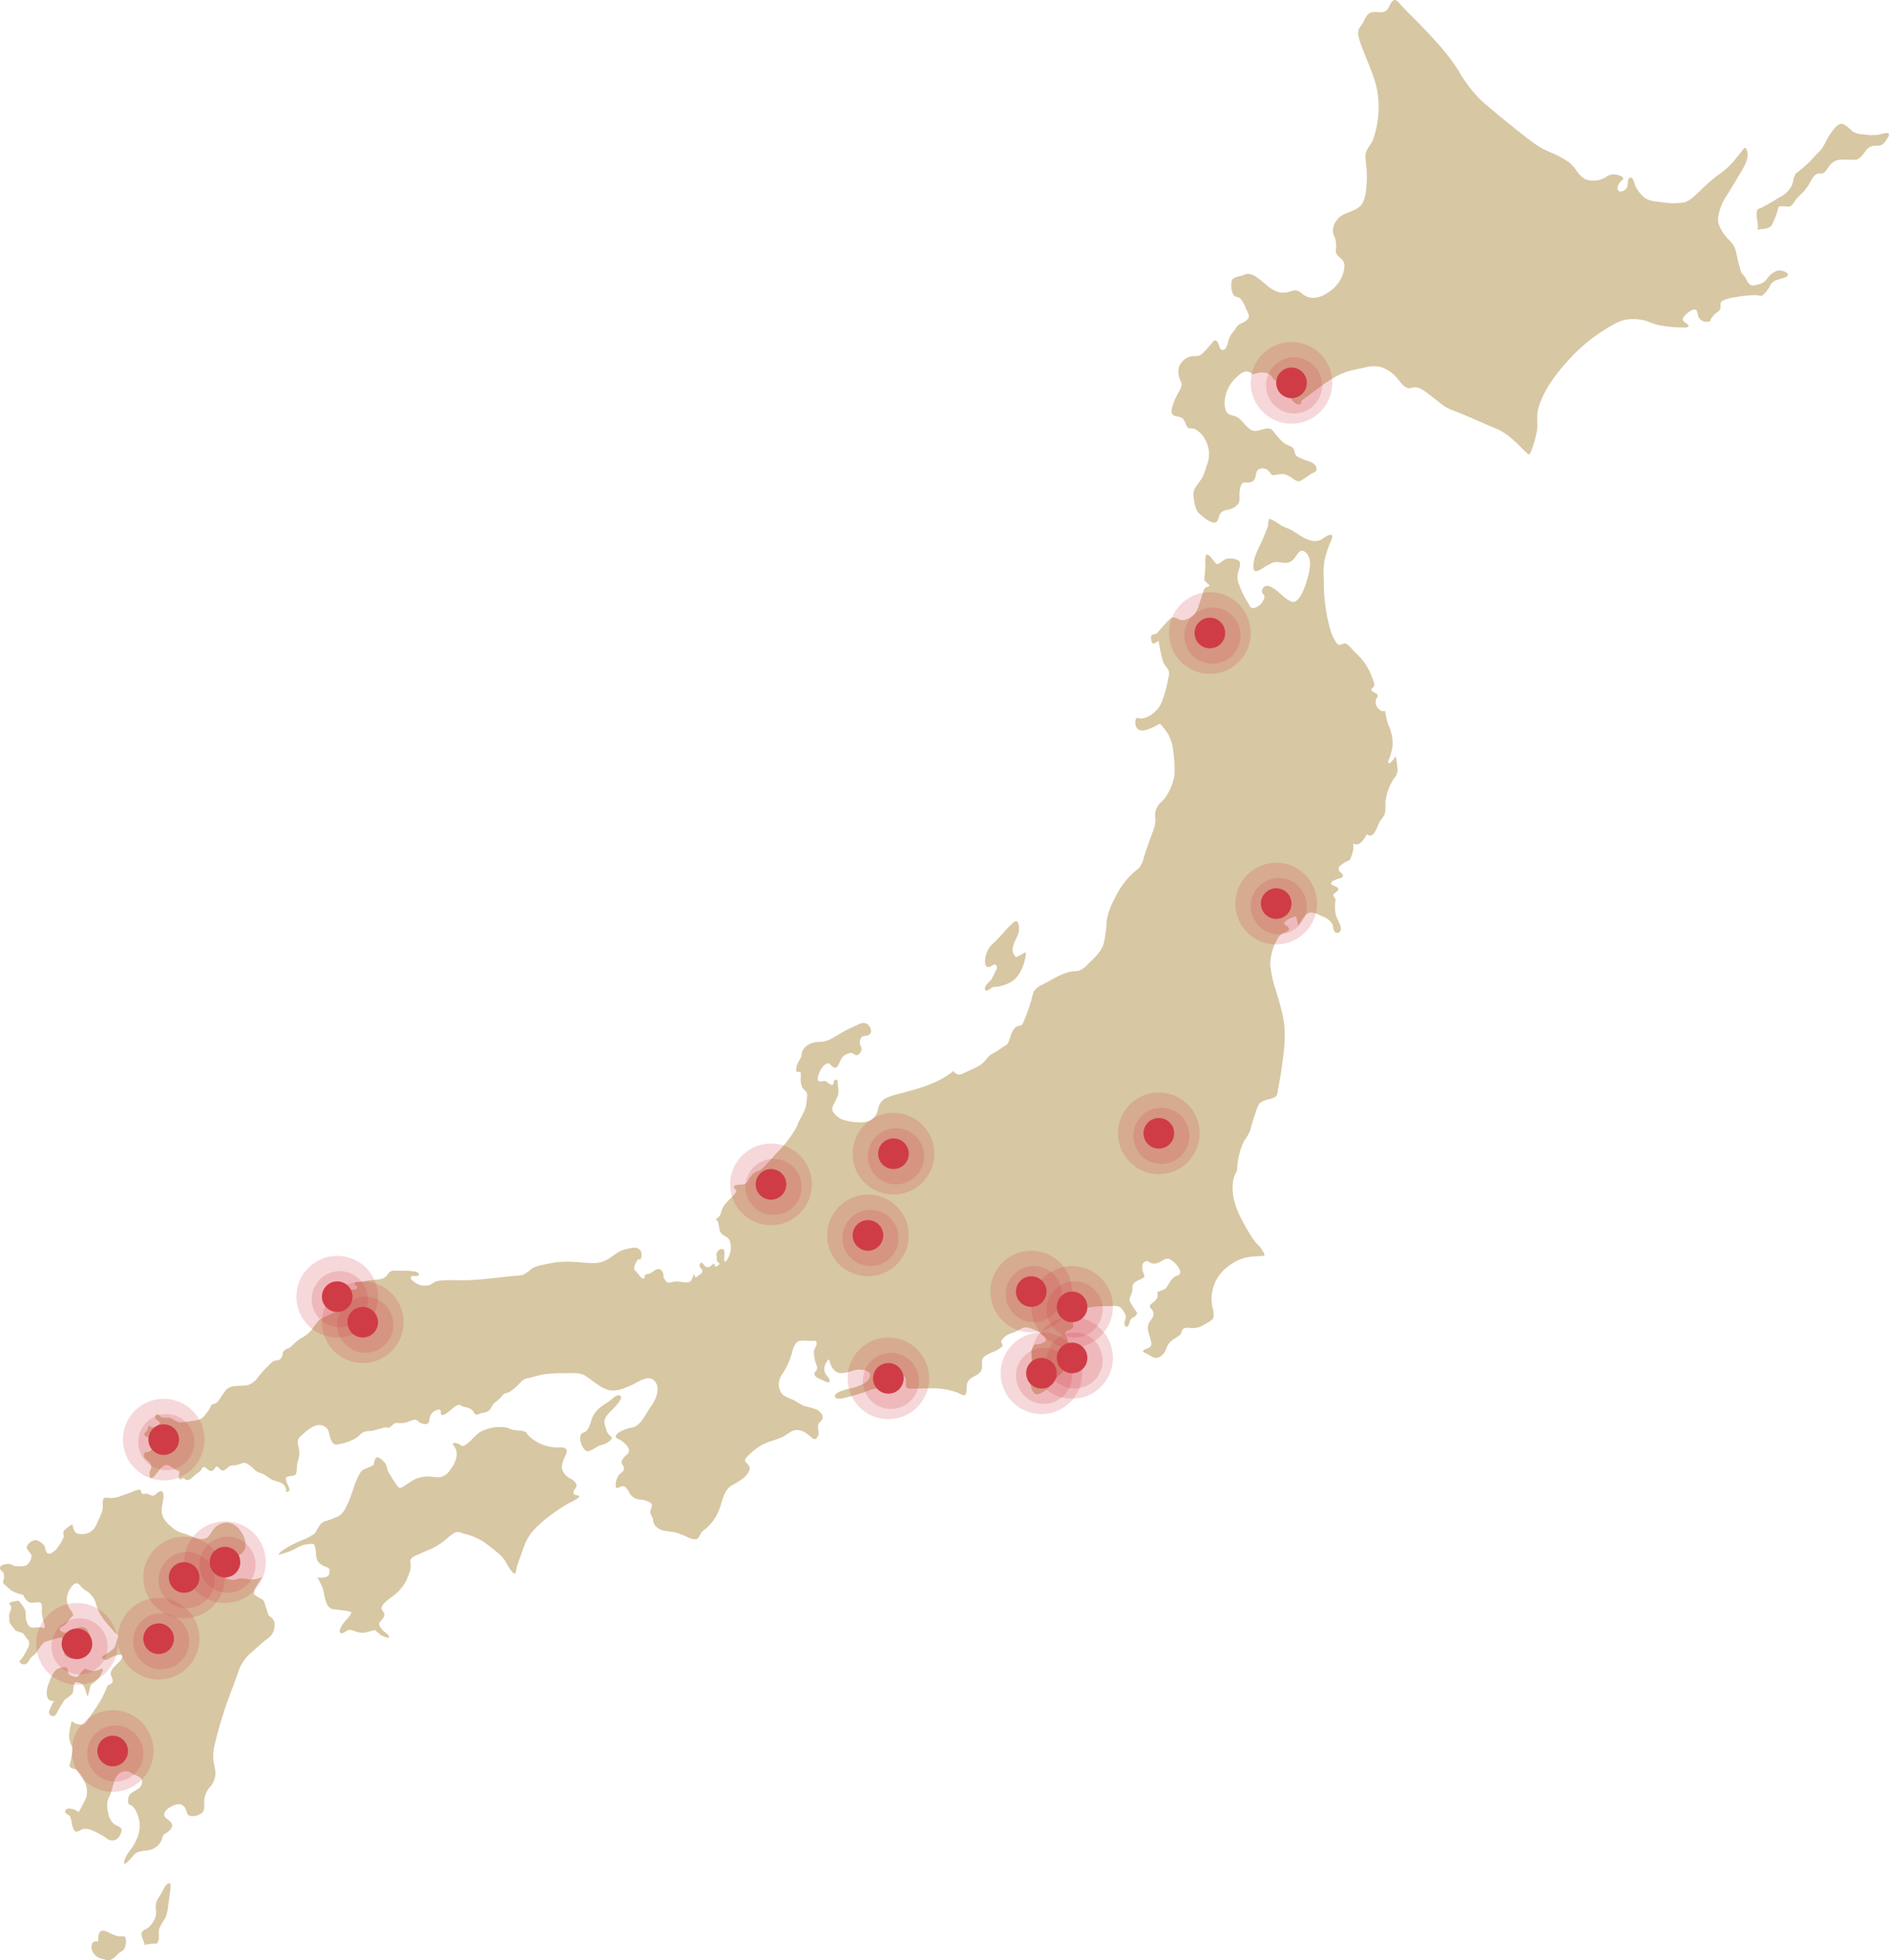 <svg xmlns="http://www.w3.org/2000/svg" width="370.166" height="384" viewBox="0 0 370.166 384">
  <g id="グループ_71906" data-name="グループ 71906" transform="translate(-21503.918 -63)">
    <g id="グループ_1057" data-name="グループ 1057" transform="translate(21503.918 63)" opacity="0.56" style="mix-blend-mode: multiply;isolation: isolate">
      <path id="パス_953" data-name="パス 953" d="M1719.177,64.936c-.1.2-1.3,1.915-1.456,1.292-.1-.363.276-.979.377-1.312a14.856,14.856,0,0,0,.452-2.007,8.411,8.411,0,0,0-.8-3.954,12.613,12.613,0,0,1-.655-2.84,1.174,1.174,0,0,1-1.237-.391,1.706,1.706,0,0,1-.369-2.227c.387-.711-.234-.809-.721-1.118-.787-.493-.192-.641.1-1.052.32-.459-.228-1.484-.4-1.929a11.946,11.946,0,0,0-1.412-2.736,21.529,21.529,0,0,0-2.263-2.451c-.362-.367-1.2-1.506-1.782-1.324s-.877.573-1.41-.056a4.29,4.29,0,0,1-.359-.525,9.338,9.338,0,0,1-.885-2.053,34.086,34.086,0,0,1-1.291-9.82,16.52,16.52,0,0,1,.118-3.727,23.507,23.507,0,0,1,1.069-3.429c.1-.26.731-1.414.352-1.626-.587-.328-1.772.849-2.367,1.029-1.919.581-3.581-.827-5.176-1.8-.749-.465-1.562-.691-2.337-1.1a11.858,11.858,0,0,0-2.177-1.282c-.468-.124-.318,1.18-.454,1.5-.27.657-.517,1.322-.781,1.977-.639,1.6-1.71,3.263-1.975,5-.052.373-.222,1.62.3,1.736s1.23-.441,1.654-.689a14.493,14.493,0,0,1,1.739-.951c.98-.379,2.039.216,3.05-.036.859-.212,1.338-.953,1.833-1.7.559-.849,1.232-.769,1.865,0,1.131,1.366.352,3.958-.107,5.484-.33,1.1-1.5,4.458-2.978,3.86-1.6-.653-2.652-2.421-4.294-2.986a1.016,1.016,0,0,0-1.418,1.114c.022.4.292.413.417.7a1.23,1.23,0,0,1-.177.905,2.821,2.821,0,0,1-1.753,1.52c-.8.188-.909-.415-1.275-1.033a17.558,17.558,0,0,1-1.845-3.864,3.506,3.506,0,0,1-.092-2.047c.168-.651.811-2.077-.018-2.417a3.438,3.438,0,0,0-2.248-.258c-.647.18-1.185.935-1.83,1.025-.441.066-1.837-2.846-2.26-1.516a6.627,6.627,0,0,0-.028,1.726c-.032.717-.1,1.44-.162,2.163-.03.3-.17.681.038.891.33.328.661.659.983.989-.4.2-1.022.306-1.176.8-.264.879-.547,1.748-.859,2.61a5.961,5.961,0,0,1-1.025,2.239c-.8.721-2.051,1.386-3.05.9-.479-.234-1.071-.537-1.556-.164a7.506,7.506,0,0,0-.9.889c-.595.631-1.164,1.286-1.73,1.953-.316.377-1.254.178-1.22.815a2.2,2.2,0,0,0,.256,1.172c.258.328.973-.276,1.206-.463a36.86,36.86,0,0,0,.857,3.992c.244.813.883,1.242,1.18,1.977a2.469,2.469,0,0,1-.094,1.248,26.018,26.018,0,0,1-1.2,4.524,5.554,5.554,0,0,1-3.329,3.347,2.311,2.311,0,0,1-.979.17c-.2-.016-.427-.2-.621-.138-.487.162-.395,1.146-.274,1.536.5,1.616,2.354.777,3.331.324a13.258,13.258,0,0,0,1.308-.681c.174-.1.539.469.655.6a7.6,7.6,0,0,1,1.987,4.284,25.1,25.1,0,0,1,.3,5.221,10.87,10.87,0,0,1-1.723,4.224c-.431.669-1.083,1.052-1.506,1.716a3.459,3.459,0,0,0-.543,2.381c.231,1.136-.458,2.584-.815,3.619-.464,1.36-.98,2.7-1.412,4.076a4.5,4.5,0,0,1-.975,2.125c-.417.348-.844.689-1.243,1.062a15.959,15.959,0,0,0-3.529,4.971,13.436,13.436,0,0,0-1.548,4.35,20.515,20.515,0,0,1-.6,4.482c-.526,1.658-1.954,2.894-3.114,4a4.657,4.657,0,0,1-1.6,1.2c-.523.158-1.111.108-1.648.214-1.981.367-3.792,1.624-5.6,2.55a3.691,3.691,0,0,0-1.662,1.268,9.4,9.4,0,0,0-.5,1.706,40.776,40.776,0,0,1-1.536,4.28c-.19.445-.314.761-.8.8-.95.074-1.323.937-1.7,1.817a8.812,8.812,0,0,1-.637,1.716,4.5,4.5,0,0,1-1.085.739,14.448,14.448,0,0,1-2.107,1.328,3.086,3.086,0,0,0-.853.831,9.451,9.451,0,0,1-1.278,1.268,26.871,26.871,0,0,1-3.239,1.544,1.509,1.509,0,0,1-1.232.28c-.156-.056-1-.431-.7-.761-3.285,2.716-7.282,3.627-11.166,4.673a10.014,10.014,0,0,0-2.493.915,3.073,3.073,0,0,0-1.242,2.007,3.336,3.336,0,0,1-1.372,2.135,4.713,4.713,0,0,1-2.369.421,10.4,10.4,0,0,1-3.292-.563,3.654,3.654,0,0,1-1.589-1.228c-.537-.687-.386-1.07-.031-1.8a12.672,12.672,0,0,0,.851-1.865,6.935,6.935,0,0,0-.11-2.071c-.008-.182.064-.563-.07-.7a.412.412,0,0,0-.663.15c-.082.264-.055.827-.427.757a3.058,3.058,0,0,1-1.033-.641c-.47-.334-1.055.148-1.532-.116-.577-.328.358-2.191.575-2.516.276-.411,1.214-1.372,1.674-.783.409.519,1.114,1.041,1.54.294.362-.635.559-1.518,1.157-1.945a2.8,2.8,0,0,1,1.318-.559c.465-.04.719.4,1.158.433.607.03,1.312-1.172.817-1.73a1.8,1.8,0,0,1,.116-1.742c.414-.513,1.289-.1,1.742-.713.473-.637-.142-1.658-.673-1.961-.773-.455-1.715.192-2.441.519a23.312,23.312,0,0,0-2.468,1.222c-1.37.811-2.764,1.841-4.365,1.809-1.338-.022-3.373.717-3.5,2.534-.049.665-.5,1.066-.746,1.646-.226.533-.669,2.025.265,1.69.487-.176.312.743.328,1.1a4.113,4.113,0,0,0,.339,2.035c.421.513,1.067.869.911,1.69-.142.739-.108,1.492-.32,2.217a14.007,14.007,0,0,1-1.2,2.451c-.243.493-.421,1.025-.663,1.526a22.264,22.264,0,0,1-3.76,4.819c-.675.777-1.364,1.556-2.071,2.3-.381.387-.867,1.031-1.384,1.188a3.085,3.085,0,0,0-1.86,1.462c-.413.659-.579,1.16-1.3,1.268-.4.06-1.388-.006-1.707.262-.252.21.12.7.289.787.306.172-.183.743-.289.871-.53.655-1.181,1.158-1.708,1.823a5.047,5.047,0,0,0-.729,1.174,6.521,6.521,0,0,1-.406,1.168,2.185,2.185,0,0,1-.715.675c-.194.108-.014.164.1.252.569.449.339,1.618.692,2.269.4.753,1.319.831,1.776,1.562a3.8,3.8,0,0,1,.162,2.54c-.074.35-.653,1.925-1.081,1.688-.178-.1,0-1.474-.015-1.781-.039-.875-.757-.753-1.253-.3a.966.966,0,0,0-.3.9c.081.371-.02.743.049,1.088.056.246.529.272.467.611-.036.2-.736.705-.834.374-.257-.853-.4-.246-.9.066-.758.479-1.05-.008-1.538-.589-.241-.282-.509,0-.571.31-.109.513.36.635.5,1.036.188.555-.533.865-.853,1.166-.6.541-.5.162-.8-.415-.15.437-.365,1.3-.763,1.514-.741.4-1.929-.126-2.736-.052-.467.04-.917.21-1.384.228s-.561-.3-.811-.651a.992.992,0,0,1-.254-.845c.038-.489-.467-1.184-.91-1.174-.655,0-1.363.787-2,.985-.2.064-.615-.036-.7.232-.067.194-.026.7-.325.655-.45-.07-.7-.531-.975-.887a9.939,9.939,0,0,1-.775-.853c-.256-.409.6-2.241.953-2.033.519.286.491-1.25.363-1.492-.519-.941-1.3-.841-2.1-.669a7.908,7.908,0,0,0-1.878.515c-1,.475-1.841,1.266-2.824,1.791-1.53.831-3.181.591-4.817.489a25.006,25.006,0,0,0-4.661-.084,26.924,26.924,0,0,0-2.794.5,6.94,6.94,0,0,0-2.329.769,7.777,7.777,0,0,1-1.727,1.224,6.993,6.993,0,0,1-1.546.192c-2.919.29-5.832.683-8.758.845-1.624.092-3.25-.03-4.868.026a7.683,7.683,0,0,0-1.875.242c-.471.146-.815.537-1.266.695a3.232,3.232,0,0,1-2.367-.206c-.237-.118-1.556-.855-1.306-1.35s1.22.056,1.528-.374c.251-.345-.342-.6-.529-.661a9.455,9.455,0,0,0-2.537-.188,18.093,18.093,0,0,0-2.005-.014,1.118,1.118,0,0,0-.837.507,2.374,2.374,0,0,1-1.534,1.13c-.972.154-1.943.164-2.923.379a7.314,7.314,0,0,1-1.13.2c-.282.022-.845-.132-1.035.208-.215.387.629.491.478.939-.22.657-1.892.194-2.352.2-.957.006-.082.851.227,1.164.574.559-.337,1.849-.691,2.263-.857,1-2.372,1.47-3.473,2.035a5.461,5.461,0,0,0-1.284.749,19.5,19.5,0,0,0-1.376,1.835,6.058,6.058,0,0,1-1.981,1.552,11.958,11.958,0,0,0-2,1.672c-.453.4-1.515.573-1.635,1.266-.172,1.031-.428,1.4-1.4,1.488-.637.062-1.077.7-1.556,1.15a18.406,18.406,0,0,0-1.856,2.049,4.156,4.156,0,0,1-1.949,1.584c-.833.22-1.771.1-2.628.232a2.687,2.687,0,0,0-1.688.675,23.276,23.276,0,0,0-1.34,1.921,3.118,3.118,0,0,1-.561.647c-.261.208-.625.19-.9.37s-.294.523-.452.8c-.255.421-.571.787-.859,1.182a2.642,2.642,0,0,1-1.943,1.136c-.913.12-1.845.268-2.766.361-.819.088-1.317-.537-2.067-.821-.609-.22-1.336.03-1.892-.22-.255-.116-.349-.463-.631-.519-.323-.072-.567.214-.523.575.07.683,1.576.9.586,1.488-.649.383-1.108.765-1.694.172-.182-.182-.389.663-.431.777-.134.339-.513.439-.577.813-.07.459.408.547.687.657a1.016,1.016,0,0,1,.728.845c.188.953.252,1.847-.778,2.049-.282.062-.546-.008-.7.326a.891.891,0,0,0,.34,1.019c.743.629,1.434,1.18.87,2.241-.276.513-.213,2.013.565,1.366.647-.541,1.062-1.412,1.716-1.979.8-.687,1.272-.475,2.095.124a6.4,6.4,0,0,0,1.228.621c.262.116.01.689,0,.931-.023.308-.018.735.344.687.116-.018.613-.3.659-.246.521.721,1.042.361,1.578-.07a11.952,11.952,0,0,1,1.382-1.132c.577-.32.665-1.438,1.374-.765.583.559,1.152.929,1.681.1.6-.941.833.238,1.522.4.495.1,1.188-.907,1.74-.985a5.7,5.7,0,0,0,2.129-.455c.547-.3,1.464.4,1.879.745a8.457,8.457,0,0,0,.871.813,7.309,7.309,0,0,0,1.248.519c.705.282,1.266.907,1.983,1.206.554.228,1.139.334,1.686.593.428.208,1.125.981.911,1.55-.11.29.907.316.623-.569-.136-.435-.787-1.53-.6-1.995.122-.31,1.372-.371,1.654-.473.619-.228.349-2.023.619-2.662a4.854,4.854,0,0,0,.15-2.92c-.172-.951-.313-1.412.39-2.047,1.186-1.078,2.954-2.832,4.573-2.041.869.427.947,1,1.173,1.923.152.615.535,1.75,1.244,1.71a9.908,9.908,0,0,0,3.772-1.21c.567-.294.919-.813,1.452-1.138.671-.411,1.388-.208,2.1-.4.528-.148,1.055-.3,1.583-.431.342-.078.947-.329,1.233-.082.174.14.971-.6,1.1-.713.425-.338.559-.254,1.1-.234a4.377,4.377,0,0,0,1.945-.32,4.438,4.438,0,0,1,1.041-.32c.471-.062.623.21.991.475.459.32,1.8.735,1.919-.216.134-1.015.337-1.654,1.276-2.075.5-.23,1.042-.433,1,.342-.058,1.126,1.163.206,1.562-.11.453-.356,1.75-1.694,2.327-1.258.487.359,1.23.359,1.769.623a1.61,1.61,0,0,1,.727.6c.195.339.3.651.717.6.325-.038.607-.236.927-.306a4.668,4.668,0,0,0,1.125-.286c.785-.393.785-1.308,1.486-1.8a7.091,7.091,0,0,0,1.53-1.488c.212-.268,1.027-.4,1.329-.577a11.753,11.753,0,0,0,2.376-2.141,2.7,2.7,0,0,1,1.506-.591c.851-.22,1.682-.483,2.542-.655a24.975,24.975,0,0,1,4.626-.26c1.23-.022,2.7-.192,3.806.521,1.394.887,2.646,2.111,4.2,2.67,1.629.581,3.443-.228,4.947-.919,1.292-.581,3.287-2.165,4.5-.633s-.1,3.924-1.012,5.181c-1,1.376-1.752,3.409-3.458,3.805a7.729,7.729,0,0,0-2.491.881c-.4.248-1.172.905-.438,1.288a4.73,4.73,0,0,1,1.961,1.518c.519.761.434,1.18-.2,1.72a3.068,3.068,0,0,0-.853,1.045c-.2.489.032.7.254,1.088.567.993-.575,1.3-.949,1.891a3.8,3.8,0,0,0-.551,1.879c-.022.893.651.415,1.107.238.852-.324,1.274.753,1.686,1.39a2.4,2.4,0,0,0,1.989,1.176,4.224,4.224,0,0,1,2.113.691c.617.519-.34,1.394-.052,2.133a5.281,5.281,0,0,1,.491,1.066,2.8,2.8,0,0,0,.254,1.007,3.047,3.047,0,0,0,2.229,1.254c.709.144,1.442.176,2.151.361a19.244,19.244,0,0,1,2.037.809,3.483,3.483,0,0,0,1.742.467c.645-.15.865-1.306,1.414-1.684a9.172,9.172,0,0,0,3.311-4.647c.509-1.506.886-3.409,2.266-4.206,1.067-.617,3.164-1.662,3.495-3.129.158-.695-.452-1.108-.8-1.534-.407-.5.861-1.48,1.146-1.757a10.357,10.357,0,0,1,4.284-2.4,17.1,17.1,0,0,0,1.991-.771c.655-.306,1.169-.853,1.857-1.116,1.452-.547,2.73.431,3.855,1.448.677.6,1.324-.555,1.216-1.242a4.272,4.272,0,0,1-.1-1.324c.08-.441.455-.661.7-.985.575-.8-.322-1.72-.943-2.051a17.68,17.68,0,0,0-2.49-.713,18.063,18.063,0,0,1-2.125-1.2,10.553,10.553,0,0,1-2.075-1,3.088,3.088,0,0,1-.769-2.049,3.454,3.454,0,0,1,.747-2.1,15.272,15.272,0,0,0,1.815-3.99,4.9,4.9,0,0,1,.889-2.069c.474-.533,1.406-.383,2.007-.369.348.008.7.03,1.043.026.182,0,.521-.118.679,0,.675.493-.254,1.5-.307,2.041a7.255,7.255,0,0,0,.5,2.666,1.281,1.281,0,0,1,.054,1c-.114.228-.369.387-.421.647-.156.731,1.1,1.13,1.512,1.312.2.086,1.568.927,1.436.052-.082-.493-.551-.815-.769-1.214a2.065,2.065,0,0,1-.274-1.21,2.506,2.506,0,0,1,.422-1.1c.21-.373.453-.853.621-.25a3.731,3.731,0,0,0,1,1.883c1.43,1.214,3.258-.22,4.757-.2.926.01,2.818.228,1.975,1.724-.627,1.114-2.137,1.506-3.195,1.863a11.693,11.693,0,0,0-2.908.879c-.224.144-.8.545-.559.913.278.437,1.011.312,1.4.256a40.744,40.744,0,0,0,5.8-1.75,21.506,21.506,0,0,1,2.453-.409q1.132-.213,2.253-.477a2.448,2.448,0,0,1-.146-1.18c.142-.751,1.168-.785,1.672-.531.623.3.367,1.294.457,1.887.088.555.6.541,1,.551,1.42.018,2.844-.076,4.269-.08a15.2,15.2,0,0,1,4.593.765c.445.138,1.2.651,1.649.617.406-.036.365-1.728.412-2.029.3-1.869,2.464-1.522,2.92-3.1.178-.6-.078-1.518.178-2.039.321-.633,1.25-.967,1.8-1.232a5.084,5.084,0,0,0,2.013-1.17c.339-.457-.434-.665-.02-1.292a3.5,3.5,0,0,1,2.013-1.338,13.771,13.771,0,0,0,2.073-1.021,2.827,2.827,0,0,1,1.9.264,4.8,4.8,0,0,1,1.841,1.074c.418.377,1.226,1,.46,1.456a3.443,3.443,0,0,1-1.2.445c-.29.048-.527-.114-.763.148-.315.356-.759,1.236-.529,1.761a5.516,5.516,0,0,1,0,2.275c-.14,1.608-.609,3.916.418,5.265.513.673,1.478.11,2.007-.234a7.406,7.406,0,0,0,2.269-2.339c.495-.757,1.338-1.1,1.627-2.019a4.062,4.062,0,0,1,.38-1.029,10.284,10.284,0,0,0,.745-.893,3.539,3.539,0,0,0,.469-2.133c-.061-.326-.285-.4-.463-.635a2.758,2.758,0,0,1-.43-1.14c-.018-.1-.018-.378-.088-.437a.858.858,0,0,1-.387-.655c.077-.791,1.632-.641,1.632-1.522a5.147,5.147,0,0,1,0-1.869c.274-.765,1.177-1.114,1.814-1.374,1.823-.747,3.8-.607,5.706-.669a2.931,2.931,0,0,1,1.572.164,3.492,3.492,0,0,1,1.192,1.8c.078.621-.523,1.272-.108,1.907.491.747.843-.643.929-.951.181-.637.753-.6,1.152-1.07.435-.515.214-.549-.136-1.078a12.185,12.185,0,0,1-1.019-1.672c-.316-.717.607-1.684.486-2.476-.148-1.039.639-1.426,1.34-1.757.433-.2,1.212-.435.964-1a3.346,3.346,0,0,1-.367-1.831c.11-.611.759-1.062,1.258-.717a1.778,1.778,0,0,0,1.8.22c.683-.234,1.226-.833,1.961-.833.765,0,3.148,2.355,2.185,3.16-.3.246-.691.254-1,.491a3.965,3.965,0,0,0-.727.841c-.391.569-.727,1.386-1.362,1.632a5.784,5.784,0,0,0-1.025.393c-.315.192-.063.383-.072.681-.044.981-.857,1.246-1.4,1.827-.457.483.344.835.516,1.412.3,1-.553,1.534-.9,2.343-.393.911.106,2.069.36,2.962.276.981.357,1.492-.629,1.883-.166.066-.807.228-.829.5-.02.2.655.445.777.507.6.316,1.363.963,2.055.783a2.657,2.657,0,0,0,1.675-1.642,3.587,3.587,0,0,1,1.472-1.975,9.164,9.164,0,0,0,1.258-.863c.292-.254.268-.4.364-.759.242-.867,1.567-.6,2.123-.555a4.146,4.146,0,0,0,2.329-.739c.5-.282,1.567-.725,1.768-1.4a4.469,4.469,0,0,0-.176-1.787,7.925,7.925,0,0,1,3.407-8.442,8.472,8.472,0,0,1,4.937-1.672,15.839,15.839,0,0,1,1.688-.118c.473,0-.588-1.554-.67-1.642-.413-.487-.884-.879-1.264-1.416-.471-.651-.885-1.35-1.3-2.053-1.59-2.764-3.176-5.69-2.827-9.129a4.819,4.819,0,0,1,.815-2.4,13.869,13.869,0,0,1,.5-3.507,10.7,10.7,0,0,1,.99-2.54,9.22,9.22,0,0,0,1.079-1.829,27.876,27.876,0,0,1,1.025-3.411,7.307,7.307,0,0,1,.763-1.887,3.72,3.72,0,0,1,1.889-.861c.457-.15,1.288-.3,1.558-.815a5.051,5.051,0,0,0,.224-1.192c.194-1.025.407-2.051.559-3.076.517-3.611,1.16-7.346.437-10.978-.372-1.873-.959-3.677-1.482-5.5a20.02,20.02,0,0,1-1.037-4.923,10.345,10.345,0,0,1,1.436-4.955,2.357,2.357,0,0,1,1.2-1.13c.417-.16,1.354-.435.89-1.16-.138-.212-.885-.443-.793-.749.217-.691,1.318-1.074,1.876-1.228.433-.118.469-.2.563.272s.192.945.293,1.418c.517-.783,1.4-2.425,2.329-2.566a4.009,4.009,0,0,1,2.031.595,5.179,5.179,0,0,1,1.808,1,2.764,2.764,0,0,1,.649.951,9.033,9.033,0,0,0,.2,1.009c.373.8,1.432.433,1.358-.453-.072-.905-.745-1.724-.971-2.6a7.108,7.108,0,0,1-.07-2.88c.056-.368-.379-.643-.439-1.027-.062-.407,1.427-.807.829-1.472-.25-.282-1.2-.387-1.254-.815-.08-.571,1.495-.915,1.812-1.039.623-.248.673-.5.187-.979-.533-.527-.821-.957-.148-1.526a7.334,7.334,0,0,1,1.672-.987c.259-.112.467-.937.591-1.208a5.062,5.062,0,0,0,.21-2.129c1.2.829,2.117-.821,2.7-1.789,1.231,1.025,1.88-1.072,2.275-2.033a13.088,13.088,0,0,1,1.05-1.586c.451-.791.216-2.047.316-2.95a10.568,10.568,0,0,1,1.641-4.342,2.532,2.532,0,0,0,.7-1.943c-.082-.817-.2-1.636-.34-2.441" transform="translate(-1445.655 83.158)" fill="#b79b5b"/>
      <path id="パス_954" data-name="パス 954" d="M1552.888,72.662c.515-.268.747-.375.747-.375a2.243,2.243,0,0,0-.747.375" transform="translate(-1363.18 137.072)" fill="#b79b5b"/>
      <path id="パス_955" data-name="パス 955" d="M1555.517,66.923c.5-.232,1.108-.849,1.308.132.058.3-.2.6-.322.841a11.794,11.794,0,0,1-.763,1.528c-.353.477-1.262,1.11-1.262,1.791,0,.853.864.22,1.163-.04.419-.348.777-.238,1.315-.312a8.278,8.278,0,0,0,2.4-.8c1.506-.721,2.47-2.576,2.886-4.264.106-.419.605-2.055-.208-1.5-.226.158-1.407.929-1.618.673-1.214-1.484.036-2.99.588-4.508a3.333,3.333,0,0,0-.04-2.087c-.27-.709-.889-.14-1.24.194-1.322,1.288-2.453,2.774-3.842,3.992a4.581,4.581,0,0,0-1.29,2.546c-.182.753-.219,2.349.927,1.807" transform="translate(-1361.465 122.413)" fill="#b79b5b"/>
      <path id="パス_956" data-name="パス 956" d="M1690.166,22.5a3.731,3.731,0,0,0-2.043,1.42,2.925,2.925,0,0,1-1.811,1.3c-.645.124-1.37.437-1.889-.156-.459-.527-.7-1.392-1.232-1.833-.33-.268-.464-1.005-.576-1.41-.229-.771-.408-1.558-.588-2.345a6.907,6.907,0,0,0-.516-1.728,6.4,6.4,0,0,0-1.283-1.518c-.833-.927-1.96-2.56-1.854-3.954a10.239,10.239,0,0,1,1.834-4.677c.877-1.4,1.725-2.836,2.572-4.26.753-1.264,1.934-3.106,1.113-4.7-.268-.517-.755.359-.945.595-.509.627-1.016,1.248-1.526,1.875a15.759,15.759,0,0,1-3.251,2.832,39.344,39.344,0,0,0-3.2,2.826c-.943.857-2.073,2.131-3.306,2.407a13.471,13.471,0,0,1-4.383-.07c-1.3-.15-2.591-.17-3.627-1.148a6.448,6.448,0,0,1-1.518-2.121c-.169-.4-.443-1.883-1.118-1.468-.415.254-.257,1.334-.463,1.793-.256.575-1.276,1.236-1.77.617-.383-.467.174-1.324.456-1.668.146-.164.549-.377.549-.633,0-.346-.549-.517-.765-.591a2.806,2.806,0,0,0-2.367.118,4.371,4.371,0,0,1-2.149.853,4.427,4.427,0,0,1-2.281-.3,5.649,5.649,0,0,1-1.478-1.434,7.724,7.724,0,0,0-1.653-1.875,21.5,21.5,0,0,0-3.076-1.7,15.877,15.877,0,0,1-2.776-1.346c-1.809-1.17-3.5-2.594-5.208-3.952-2.116-1.694-4.232-3.413-6.259-5.245a27,27,0,0,1-4.244-5.622,43.389,43.389,0,0,0-4.527-5.838c-1.662-1.823-3.355-3.593-5.1-5.31-.545-.529-1.052-1.1-1.582-1.648-.274-.288-.841-1.072-1.268-1.072-.721,0-1.108,1.49-1.57,1.945-.761.755-1.7.346-2.6.407-1.5.094-1.633,1.51-2.446,2.656a2.079,2.079,0,0,0-.6,1.548,8.975,8.975,0,0,0,.594,2.255c.782,2.147,1.723,4.214,2.468,6.375a17.485,17.485,0,0,1,.923,6.8,18.939,18.939,0,0,1-1.047,5.34c-.43,1.142-1.446,1.829-1.5,3.134a21.62,21.62,0,0,0,.233,2.6,22.368,22.368,0,0,1-.008,2.914c-.1,1.6-.252,3.685-1.56,4.661-1.479,1.108-3.387.967-4.474,2.768a3.218,3.218,0,0,0-.531,2.193c.1.459.351.867.459,1.334a5.918,5.918,0,0,1,.082,2.049c-.114.809.557,1.26,1.04,1.692a1.826,1.826,0,0,1,.645,1.544,6.6,6.6,0,0,1-2.9,4.857c-1.406,1.07-3.262,1.755-4.863.825-.612-.353-1.169-1.058-1.913-1.031a8.9,8.9,0,0,0-1.35.359,5.718,5.718,0,0,1-1.546.07,5.942,5.942,0,0,1-2.768-1.532c-1.249-.917-2.8-2.726-4.39-1.909-.623.318-2.1.292-2.344,1.116a4.133,4.133,0,0,0,.3,2.764c.362.485.953.393,1.375.743a5.5,5.5,0,0,1,1.045,1.883c.178.411.773,1.336.589,1.811-.246.649-1.092,1.017-1.634,1.242-.611.252-1.076,1.226-1.516,1.732a4.292,4.292,0,0,0-.9,1.9c-.151.549-.383,1.42-.977,1.524-.575.1-.771-.9-.946-1.322-.212-.513-.641-.809-1.043-.316a17.706,17.706,0,0,1-2.135,2.375c-.815.7-1.561.28-2.46.581a3.414,3.414,0,0,0-2.109,2.135,4.321,4.321,0,0,0,.29,2.419,2.955,2.955,0,0,1,.3.787,3.1,3.1,0,0,1-.543,1.468,13.886,13.886,0,0,0-1.276,2.918c-.252.939-.346,1.68.655,1.9.807.18,1.33.166,1.753,1.033.218.451.408,1.3.949,1.36a3.7,3.7,0,0,1,.925.07,4.79,4.79,0,0,1,1.925,1.759,5.93,5.93,0,0,1,.783,4.695,9.392,9.392,0,0,1-.337.941,12.065,12.065,0,0,1-.793,2.165c-.443.729-.991,1.362-1.434,2.1a2.866,2.866,0,0,0-.248,1.921,8.857,8.857,0,0,0,.521,2.217c.276.713.63.867,1.161,1.3a4.683,4.683,0,0,0,2.111,1.262c.9.138.942-.509,1.19-1.282.285-.871.934-1.064,1.679-1.214a3.307,3.307,0,0,0,1.978-1.066c.587-.753.192-1.65.353-2.532.106-.631.2-1.65.881-1.71s1.512.136,1.981-.579c.356-.545.278-1.444.711-1.909a1.6,1.6,0,0,1,1.906.016c.535.421.569,1.035,1.314,1.015a10.14,10.14,0,0,1,1.9-.232,6.59,6.59,0,0,1,1.879,1.013c.469.274.893.567,1.414.3a23.427,23.427,0,0,0,1.955-1.306c.408-.268,1.244-.375,1.137-1.062-.13-.859-.805-1.168-1.454-1.41a13.664,13.664,0,0,1-2.287-.933c-.749-.437-.38-1.322-.975-1.775s-1.366-.549-1.921-1.1a20.769,20.769,0,0,1-1.977-2.255c-.8-1.052-2.756.359-3.763.058-1.516-.441-2.179-2.415-3.641-2.862-.565-.176-1.344-.232-1.654-.881a4,4,0,0,1-.357-1.618,7,7,0,0,1,2.486-5.243c.811-.763,1.749-1.456,2.712-.673a.562.562,0,0,0,.675.134,4.242,4.242,0,0,1,2.065-.224,1.762,1.762,0,0,1,1.458,1c.495.715,1.306.575,1.929,1.027,1.152.833,1.182,2.872,2.323,3.8.374.31,1.094.7,1.372.052.126-.29.022-.439.268-.6,3.054-2.049,5.724-4.689,9.252-5.642.917-.24,1.838-.431,2.757-.615a7.328,7.328,0,0,1,2.958-.23,6.927,6.927,0,0,1,3.661,2.4c.773.865,1.465,2.067,2.684,1.8a2.1,2.1,0,0,1,1.494-.01,8.983,8.983,0,0,1,1.729,1.066c1.154.837,2.225,1.813,3.407,2.612a12.944,12.944,0,0,0,2.287,1c2.6,1.068,5.164,2.225,7.753,3.309,2.417,1.011,4.178,3.056,6.111,4.907.416.4.639-.336.773-.715a24.266,24.266,0,0,0,1.045-3.707c.258-1.438-.136-2.906.249-4.332.937-3.517,3.3-6.633,5.562-9.169a33.834,33.834,0,0,1,9.437-7.525,6.92,6.92,0,0,1,3.453-.931,9.056,9.056,0,0,1,2.746.357,21.027,21.027,0,0,0,2.255.791,25.184,25.184,0,0,0,4.7.485c.236.006,1.528.136,1.288-.379-.213-.455-1.236-.761-1.092-1.33.168-.665,2.271-2.478,2.752-1.534.228.471.134,1.025.477,1.462a1.9,1.9,0,0,0,2.059.585c.214-.138.144-.363.264-.539a5.354,5.354,0,0,1,.769-.909c.366-.34.837-.517,1.035-1.049.148-.381-.044-.781.072-1.12.11-.322.465-.479.725-.589a8.915,8.915,0,0,1,2.189-.527,21.843,21.843,0,0,1,4.158-.4c.376.022.771.27,1.112.046a5.664,5.664,0,0,0,1.434-1.8,2.435,2.435,0,0,1,.943-1.035c.613-.294,1.294-.411,1.921-.643,1.787-.661-.341-1.518-1.218-1.38" transform="translate(-1341.707 30.491)" fill="#b79b5b"/>
      <path id="パス_957" data-name="パス 957" d="M1652.314-16.225a11.128,11.128,0,0,1-2.826-.092,4.293,4.293,0,0,1-2.137-.563,7.991,7.991,0,0,0-1.8-1.428c-.727-.276-1.305.308-1.78.861a14.386,14.386,0,0,0-1.4,2.035,18.649,18.649,0,0,1-.973,1.787c-.511.705-1.22,1.258-1.776,1.933a14.714,14.714,0,0,1-1.775,1.724c-.475.413-.959.817-1.454,1.2-.595.457-.637,1.648-.887,2.343a5.4,5.4,0,0,1-2.614,2.518c-1.137.721-2.3,1.386-3.485,2-.178.09-.631.2-.743.4a3.947,3.947,0,0,0-.018,1.939,5.672,5.672,0,0,1,.1,1.919c.731-.138,2.281-.114,2.732-.855a16.626,16.626,0,0,0,1.342-3.5c.1-.322.681-.21.939-.222.605-.028,1.2.264,1.687-.228.349-.353.57-.813.881-1.2.406-.5.917-.919,1.354-1.38a9.846,9.846,0,0,0,1.365-1.941c.507-.883.925-1.742,1.951-1.682.979.06,1.124-.639,1.72-1.374a2.925,2.925,0,0,1,2.264-1.328c.969-.044,1.919.036,2.88.026.825-.008,1.494-1.017,1.982-1.656a2.256,2.256,0,0,1,1.871-1.106c.773-.036,1.3.086,1.861-.615.174-.214,1.125-1.416.863-1.744-.275-.359-1.789.18-2.123.226" transform="translate(-1284.317 42.638)" fill="#b79b5b"/>
      <path id="パス_958" data-name="パス 958" d="M1512.377,136.6c-.23-.729-.473-1.458-.7-2.183-.13-.409-.2-.717-.553-.947a6.493,6.493,0,0,1-1.478-.9c-.583-.655,1.168-2.936,1.536-3.451a7.49,7.49,0,0,1-1.632.443c-1.076.16-2.041-.361-3.136-.1a2.7,2.7,0,0,1-2.788-.439,4.185,4.185,0,0,1-1.147-2.007,13.119,13.119,0,0,0,1.916-.515,13.192,13.192,0,0,0,1.713-1.29c.677-.469,1.446-.881,1.71-1.793a3.832,3.832,0,0,0-.561-2.736c-.909-1.7-2.353-2.618-4.13-2.053a3.708,3.708,0,0,0-1.773,1.46c-.331.457-.679,1.208-1.206,1.41-1.372.535-2.678-.389-3.937-.785a7.52,7.52,0,0,1-2.081-.811,9.629,9.629,0,0,1-1.914-1.75,3.185,3.185,0,0,1-.771-2.375c.056-.875.575-2.391.23-3.213-.31-.741-1.2.176-1.5.409-.631.5-1-.106-1.64-.166-.326-.032-.865.2-1.072-.218-.112-.224-.078-.619-.4-.6a6.4,6.4,0,0,0-1.712.577c-.661.232-1.316.459-1.969.7a5.486,5.486,0,0,1-2.035.371c-.295,0-1.092-.234-1.279.116-.311.561-.1,1.424-.192,2.061a11.384,11.384,0,0,1-1.037,2.542,3.628,3.628,0,0,1-1.188,1.809,3.372,3.372,0,0,1-2.411.5c-.9-.08-1.142-1.017-1.268-1.889a6.647,6.647,0,0,0-1.686,1.274c-.31.459.11,1-.068,1.312a10.554,10.554,0,0,1-1.43,2.313c-.381.347-.961.907-1.489.875s-.717-1.07-.784-1.534a3.487,3.487,0,0,0-1.688-1.142,2.123,2.123,0,0,0-1.695,1.031c-.28.527-.142.571.172,1.035.142.21.665.755.649,1.025a2.581,2.581,0,0,1-1.025,1.857,3.664,3.664,0,0,1-1.336.168,3.741,3.741,0,0,1-.921-.04c-.363-.08-.639-.34-1.019-.395-.459-.056-2.215.086-1.837,1.021.138.354.513.461.657.793a2.273,2.273,0,0,1,.016,1.176c-.08.477-.276.633.058.937q.664.589,1.336,1.194a6.866,6.866,0,0,0,2.317.889c.115.04.2.266.259.381a3.593,3.593,0,0,0,.812.977c.624.465,1.576.026,2.268.154.6.114.419,1.328.413,1.795a8.154,8.154,0,0,0,.457,2.349,1.657,1.657,0,0,1,.108.817c-.071.2-.621-.058-.753-.074a10.681,10.681,0,0,0-1.524.07c-.813-.014-1.162-.773-1.37-1.556-.168-.641.046-1.414-.222-1.985a7.219,7.219,0,0,0-1.054-1.536c-.267-.316-.4-.2-.8-.114-.294.062-1.051.128-1.217.465-.074.136.246.286.3.381a1.445,1.445,0,0,1-.066,1.07c-.158.455-.3.583-.252,1.055.032.343-.032,1.12.168,1.386.314.407.629.817.943,1.224.381.5,1.28.369,1.706.841.279.3.4.7.723.945a1.194,1.194,0,0,1,.373.977,2.326,2.326,0,0,1-.406,1.118,13.012,13.012,0,0,1-1.042,1.793c-.1.146-.4.355-.426.535-.046.345.5.535.713.581.755.152,1.108-.765,1.512-1.31a3.765,3.765,0,0,1,.661-.553,5.039,5.039,0,0,0,.791-1.027c.441-.635.877-1.448,1.6-1.612,1.115-.256,2.185-.833,3.336-.681.67.088,1.749.25,1.584,1.26a2.133,2.133,0,0,1-1.3,1.648c-.625.314.729,1.035.905,1.084a2.134,2.134,0,0,0,1.8-.356c.581-.31,1.25-.495,1.815-.823.753-.451.593-2,.447-2.746-.145-.7-.367-1.658-.994-2.011-.793-.457-1.62.024-2.327.459a2.054,2.054,0,0,1-2.311.23c-.973-.641.144-.853.569-1.226.595-.5.971-1.292,1.582-1.75.439-.328-.518-1.358-.673-1.636a3.458,3.458,0,0,1-.262-2.82c.232-.669,1.069-2.221,1.873-2a1.757,1.757,0,0,1,.695.609,4.255,4.255,0,0,0,.963.8,4.387,4.387,0,0,1,1.971,2.522c.573,2.347,2.213,4.006,3.693,5.668.07.08.64.607.615.713-.131.543-.267,1.092-.4,1.64-.229.959-1.411,1.618-2.167,2.033-.5.284-.757.409-.2.925.314.292.553.032.916-.124a6.337,6.337,0,0,1,2.355-.827c.767.018.2.929-.073,1.258-.6.707-1.588,1.264-1.816,2.285-.152.693.7,1.352.238,1.985-.23.322-.813.377-.941.711a19.011,19.011,0,0,1-2.029,3.924c-.473.7-.939,1.4-1.428,2.079-.33.465-.793,1.312-1.338,1.48a2.976,2.976,0,0,1-2.159-.7c-.2.819-.381,1.654-.507,2.49a4.469,4.469,0,0,0,.6,2.538,2.636,2.636,0,0,1-.034,1.3,20.586,20.586,0,0,1-.466,2.3c-.146.681,1.013.659,1.35.933a6.156,6.156,0,0,1,1.5,2.189,4.351,4.351,0,0,1,.419,3.173,32.421,32.421,0,0,1-1.5,2.916,3.106,3.106,0,0,0-2.123-.691.581.581,0,0,0-.469.757c.178.437.717.353.929.835.373.845.259,1.981.851,2.716.429.521,1.18-.174,1.642-.306a3.14,3.14,0,0,1,1.965.337,14.221,14.221,0,0,1,2.606,1.436,1.75,1.75,0,0,0,2.157.156,2.805,2.805,0,0,0,.865-1.757c-.076-.631-1.114-.857-1.494-1.15a3.465,3.465,0,0,1-1.076-1.883,6.936,6.936,0,0,1-.266-2.113,4.245,4.245,0,0,1,.565-1.686c.677-1.582.711-4.012,2.438-4.577a2.052,2.052,0,0,1,1.909.395c.564.335,1.854.535,1.913,1.414.124,1.787-1.847,1.761-2.508,2.856a2.193,2.193,0,0,0-.136,1.614c.155.222.426.248.635.381a2.358,2.358,0,0,1,.623.695,6.1,6.1,0,0,1,.445,5.624,10.855,10.855,0,0,1-1.12,2.073,8.95,8.95,0,0,0-1.3,2.057c-.158.435-.334,1.288.285.783a11.643,11.643,0,0,0,1.442-1.548c.9-1.043,2.432-.693,3.589-1.146a3.567,3.567,0,0,0,1.74-1.494c.192-.31.393-1.3.669-1.462a3.971,3.971,0,0,0,1.336-1.079c.615-.867-.248-1.5-.847-1.943-1.684-1.264,1.244-2.822,2.251-2.846a1.459,1.459,0,0,1,1.444.931c.214.493.27,1.138.8,1.342a2.858,2.858,0,0,0,2.468-.639c.619-.577.3-1.9.4-2.684a4.668,4.668,0,0,1,1.128-2.347,3.973,3.973,0,0,0,1.015-3.086c-.076-.853-.361-1.666-.406-2.526a10.859,10.859,0,0,1,.279-2.61,79.94,79.94,0,0,1,3.54-11.248c.427-1.2.874-2.387,1.286-3.6a8.378,8.378,0,0,1,2.629-3.471c.659-.6,1.32-1.2,1.989-1.783.7-.607,1.759-1.132,2.081-2.127a3.181,3.181,0,0,0,.128-2.021,3.509,3.509,0,0,0-1.076-1.132" transform="translate(-1459.759 179.808)" fill="#b79b5b"/>
      <path id="パス_959" data-name="パス 959" d="M1469.5,134.114a6.631,6.631,0,0,1,.353-1.8c.034-.13.805.066.9.094,1.086.294,1.15,1.7,1.594,2.71.114-.4.234-.8.353-1.212a4.5,4.5,0,0,1,.354-1.21,4.621,4.621,0,0,0,2.279-2.84c.132-.5-.693.01-.879.05a3.255,3.255,0,0,1-1.42.146c-.4-.134-.8-.266-1.206-.4-.136-.042-.759.757-.873.863s-.6.775-.759.757a3.716,3.716,0,0,1-1.133-.312c-.635-.308-.483-.583-.629-1.2-.124-.515-.875-.417-1.216-.361-1.584.266-2.079,1.991-2.609,3.477-.455,1.272-.537,3.307,1.161,3.046a13.634,13.634,0,0,0-.963,2.019.764.764,0,0,0,1.394.6,19.51,19.51,0,0,1,1.655-2.786c.368-.393,1.644-1,1.644-1.654" transform="translate(-1455.177 197.231)" fill="#b79b5b"/>
      <path id="パス_960" data-name="パス 960" d="M1474.811,156.237a3.768,3.768,0,0,1-2.089-.445c-.549-.218-1.526-.887-2.107-.6-.617.3-.613,1.464-.581,2.107a.869.869,0,0,0-1.186.377,2,2,0,0,0,.375,2,2.436,2.436,0,0,0,1.49.931c.526.136,1.136.467,1.675.272a4.6,4.6,0,0,0,1.5-1.17c.373-.356.939-.591,1.245-1.005.345-.477.691-2.708-.325-2.467" transform="translate(-1450.792 223.061)" fill="#b79b5b"/>
      <path id="パス_961" data-name="パス 961" d="M1478.111,151.316c-.292.477-.534.983-.807,1.472a7.465,7.465,0,0,0-.855,1.528,6.254,6.254,0,0,0,.019,1.708,3.364,3.364,0,0,1-.471,1.831,4.929,4.929,0,0,1-1.055,1.334c-.338.292-.921.431-1.182.775-.514.693.441,1.891.441,2.638a7.222,7.222,0,0,1,1.39-.254c.7-.046,1.084.222,1.34-.679.22-.781-.082-1.542.168-2.313a11.745,11.745,0,0,1,1.151-1.993,7.543,7.543,0,0,0,.553-2.353c.162-1.13.335-2.253.467-3.383.032-.246.16-1.324-.357-1.13a1.95,1.95,0,0,0-.8.819" transform="translate(-1445.872 218.402)" fill="#b79b5b"/>
      <path id="パス_962" data-name="パス 962" d="M1545.354,119.806c-.916-.146-.555-.809-.126-1.388.567-.769-.432-1.516-.953-1.811a3.047,3.047,0,0,1-1.694-1.887c-.232-1.09.509-2.159.823-3.118.338-1.027-.519-1.146-1.222-1.132a8.9,8.9,0,0,1-2.61-.276,8.2,8.2,0,0,1-3.573-2.029c-.234-.244-.376-.6-.673-.761a2.677,2.677,0,0,0-1.031-.226,11.678,11.678,0,0,1-1.324-.148c-.467-.092-.877-.34-1.338-.457a8.167,8.167,0,0,0-4.611.631c-1.176.445-2.009,1.748-3.022,2.516-.312.244-.873.663-1.256.35a1.994,1.994,0,0,0-1.168-.467c-.274-.008-.587.152-.3.467,1.358,1.536.349,3.5-.639,4.807a3.088,3.088,0,0,1-1.8,1.384c-.949.178-1.883-.156-2.834-.068a5.657,5.657,0,0,0-2.8.8c-.515.349-1.036.7-1.566,1.029s-.9.631-1.372-.028c-.5-.689-.958-1.472-1.418-2.193a4.4,4.4,0,0,1-.552-1.1,2.7,2.7,0,0,0-.378-1.11c-.29-.391-1.087-1.236-1.608-1.16-.421.062-.575,1-.635,1.374-.036.2-1,.569-1.166.651-.441.23-1.054.346-1.364.8a12.049,12.049,0,0,0-1.3,2.8c-.383,1.082-.7,2.207-1.176,3.225-.581,1.224-1.007,2.275-2.177,2.786-.631.282-1.282.521-1.93.747a2.4,2.4,0,0,0-1.28.659,9.735,9.735,0,0,0-.973,1.584c-.191.353-.679.571-.985.771-.916.591-2,.875-2.964,1.374a21.575,21.575,0,0,0-2.576,1.446c-.128.09-1.2.967-.564.811s1.294-.393,1.91-.6a20.724,20.724,0,0,0,2.067-1.033,5.9,5.9,0,0,1,2.023-.445c.276-.022.669-.112.815.222a5.723,5.723,0,0,1,.308,1.554,4.307,4.307,0,0,0,.249,1.44,3.093,3.093,0,0,0,1.258,1.086c.3.174.926.24,1.105.6a1.464,1.464,0,0,1-.251,1.392,3.333,3.333,0,0,1-2.088.268,13.159,13.159,0,0,1,1.121,2.3c.342,1.366.442,3.6,1.918,3.9.437.088,3.683.372,3.63.653-.146.7-1.227,1.606-1.617,2.2-.244.375-.815,1.14-.629,1.66.229.641,1.218-.226,1.53-.369.509-.222,1.36.2,1.855.334a3.593,3.593,0,0,0,1.915.03c.486-.12.967-.254,1.445-.409.151-.054,1.1.879,1.286.987.125.092,1.8.893,1.583.3-.247-.655-1.062-.911-1.434-1.492-.221-.341-.7-.875-.423-1.25.583-.769,1.426-1.362.6-2.313-.959-1.078,1.87-2.658,2.4-3.163a8.655,8.655,0,0,0,2.247-2.768c.471-1.11,1.1-2.359.8-3.587-.238-.993,1.388-1.384,1.915-1.668.713-.378,1.442-.6,2.154-.947a13.109,13.109,0,0,0,2.972-1.911,13.707,13.707,0,0,1,1.514-1.188c.649-.423,1.316-.054,1.995.134a12.311,12.311,0,0,1,3.929,1.676,39.616,39.616,0,0,1,3.191,2.542c1.059.935,1.444,2.516,2.47,3.441.623.565.6-.823.759-1.282.441-1.282.888-2.56,1.36-3.823a9.158,9.158,0,0,1,1.881-3.229,21.458,21.458,0,0,1,2.85-2.578,38.814,38.814,0,0,1,3.965-2.684,11.948,11.948,0,0,0,1.943-1.09c.425-.356-.088-.485-.38-.535" transform="translate(-1432.428 173.058)" fill="#b79b5b"/>
      <path id="パス_963" data-name="パス 963" d="M1523.291,103.667c-.591-.224-1.256.463-1.678.819-.691.585-1.5.941-2.176,1.552a5.535,5.535,0,0,0-1.42,1.738c-.266.625-.423,1.3-.689,1.919-.224.5-.549,1.08-1.078,1.21-.617.148-.755.819-.681,1.43.086.793.785,2.433,1.612,2.239a6.8,6.8,0,0,0,1.66-.853c.645-.371,1.374-.431,2.011-.791.227-.136,1.242-.853.745-1.228a2.351,2.351,0,0,1-.969-1.53,5.818,5.818,0,0,1-.357-1.47,3.384,3.384,0,0,1,.932-1.612c.391-.477,3.259-2.992,2.087-3.423" transform="translate(-1401.861 169.699)" fill="#b79b5b"/>
    </g>
    <g id="グループ_71904" data-name="グループ 71904">
      <g id="グループ_71796" data-name="グループ 71796" transform="translate(20602 -775)">
        <circle id="楕円形_524" data-name="楕円形 524" cx="8" cy="8" r="8" transform="translate(1131 954)" fill="#cf3c45" opacity="0.203"/>
        <circle id="楕円形_180" data-name="楕円形 180" cx="5.5" cy="5.5" r="5.5" transform="translate(1134 957)" fill="#cf3c45" opacity="0.203"/>
        <ellipse id="楕円形_180-2" data-name="楕円形 180" cx="3" cy="3" rx="3" ry="3" transform="translate(1136 959)" fill="#cf3c45"/>
      </g>
      <g id="グループ_71817" data-name="グループ 71817" transform="translate(20618 -824)">
        <circle id="楕円形_524-2" data-name="楕円形 524" cx="8" cy="8" r="8" transform="translate(1131 954)" fill="#cf3c45" opacity="0.203"/>
        <circle id="楕円形_180-3" data-name="楕円形 180" cx="5.5" cy="5.5" r="5.5" transform="translate(1134 957)" fill="#cf3c45" opacity="0.203"/>
        <ellipse id="楕円形_180-4" data-name="楕円形 180" cx="3" cy="3" rx="3" ry="3" transform="translate(1136 959)" fill="#cf3c45"/>
      </g>
      <g id="グループ_71797" data-name="グループ 71797" transform="translate(20592 -677)">
        <circle id="楕円形_524-3" data-name="楕円形 524" cx="8" cy="8" r="8" transform="translate(1131 954)" fill="#cf3c45" opacity="0.203"/>
        <circle id="楕円形_180-5" data-name="楕円形 180" cx="5.5" cy="5.5" r="5.5" transform="translate(1134 957)" fill="#cf3c45" opacity="0.203"/>
        <ellipse id="楕円形_180-6" data-name="楕円形 180" cx="3" cy="3" rx="3" ry="3" transform="translate(1136 959)" fill="#cf3c45"/>
      </g>
      <g id="グループ_71799" data-name="グループ 71799" transform="translate(20615 -722)">
        <circle id="楕円形_524-4" data-name="楕円形 524" cx="8" cy="8" r="8" transform="translate(1131 954)" fill="#cf3c45" opacity="0.203"/>
        <circle id="楕円形_180-7" data-name="楕円形 180" cx="5.5" cy="5.5" r="5.5" transform="translate(1134 957)" fill="#cf3c45" opacity="0.203"/>
        <ellipse id="楕円形_180-8" data-name="楕円形 180" cx="3" cy="3" rx="3" ry="3" transform="translate(1136 959)" fill="#cf3c45"/>
      </g>
      <g id="グループ_71800" data-name="グループ 71800" transform="translate(20575 -643)">
        <circle id="楕円形_524-5" data-name="楕円形 524" cx="8" cy="8" r="8" transform="translate(1131 954)" fill="#cf3c45" opacity="0.203"/>
        <circle id="楕円形_180-9" data-name="楕円形 180" cx="5.5" cy="5.5" r="5.5" transform="translate(1134 957)" fill="#cf3c45" opacity="0.203"/>
        <ellipse id="楕円形_180-10" data-name="楕円形 180" cx="3" cy="3" rx="3" ry="3" transform="translate(1136 959)" fill="#cf3c45"/>
      </g>
      <g id="グループ_71801" data-name="グループ 71801" transform="translate(20567 -646)">
        <circle id="楕円形_524-6" data-name="楕円形 524" cx="8" cy="8" r="8" transform="translate(1131 954)" fill="#cf3c45" opacity="0.203"/>
        <circle id="楕円形_180-11" data-name="楕円形 180" cx="5.5" cy="5.5" r="5.5" transform="translate(1134 957)" fill="#cf3c45" opacity="0.203"/>
        <ellipse id="楕円形_180-12" data-name="楕円形 180" cx="3" cy="3" rx="3" ry="3" transform="translate(1136 959)" fill="#cf3c45"/>
      </g>
      <g id="グループ_71802" data-name="グループ 71802" transform="translate(20569 -630)">
        <circle id="楕円形_524-7" data-name="楕円形 524" cx="8" cy="8" r="8" transform="translate(1131 954)" fill="#cf3c45" opacity="0.203"/>
        <circle id="楕円形_180-13" data-name="楕円形 180" cx="5.5" cy="5.5" r="5.5" transform="translate(1134 957)" fill="#cf3c45" opacity="0.203"/>
        <ellipse id="楕円形_180-14" data-name="楕円形 180" cx="3" cy="3" rx="3" ry="3" transform="translate(1136 959)" fill="#cf3c45"/>
      </g>
      <g id="グループ_71803" data-name="グループ 71803" transform="translate(20575 -633)">
        <circle id="楕円形_524-8" data-name="楕円形 524" cx="8" cy="8" r="8" transform="translate(1131 954)" fill="#cf3c45" opacity="0.203"/>
        <circle id="楕円形_180-15" data-name="楕円形 180" cx="5.5" cy="5.5" r="5.5" transform="translate(1134 957)" fill="#cf3c45" opacity="0.203"/>
        <ellipse id="楕円形_180-16" data-name="楕円形 180" cx="3" cy="3" rx="3" ry="3" transform="translate(1136 959)" fill="#cf3c45"/>
      </g>
      <g id="グループ_71804" data-name="グループ 71804" transform="translate(20539 -629)">
        <circle id="楕円形_524-9" data-name="楕円形 524" cx="8" cy="8" r="8" transform="translate(1131 954)" fill="#cf3c45" opacity="0.203"/>
        <circle id="楕円形_180-17" data-name="楕円形 180" cx="5.5" cy="5.5" r="5.5" transform="translate(1134 957)" fill="#cf3c45" opacity="0.203"/>
        <ellipse id="楕円形_180-18" data-name="楕円形 180" cx="3" cy="3" rx="3" ry="3" transform="translate(1136 959)" fill="#cf3c45"/>
      </g>
      <g id="グループ_71805" data-name="グループ 71805" transform="translate(20535 -657)">
        <circle id="楕円形_524-10" data-name="楕円形 524" cx="8" cy="8" r="8" transform="translate(1131 954)" fill="#cf3c45" opacity="0.203"/>
        <circle id="楕円形_180-19" data-name="楕円形 180" cx="5.5" cy="5.5" r="5.5" transform="translate(1134 957)" fill="#cf3c45" opacity="0.203"/>
        <ellipse id="楕円形_180-20" data-name="楕円形 180" cx="3" cy="3" rx="3" ry="3" transform="translate(1136 959)" fill="#cf3c45"/>
      </g>
      <g id="グループ_71806" data-name="グループ 71806" transform="translate(20540 -673)">
        <circle id="楕円形_524-11" data-name="楕円形 524" cx="8" cy="8" r="8" transform="translate(1131 954)" fill="#cf3c45" opacity="0.203"/>
        <circle id="楕円形_180-21" data-name="楕円形 180" cx="5.5" cy="5.5" r="5.5" transform="translate(1134 957)" fill="#cf3c45" opacity="0.203"/>
        <ellipse id="楕円形_180-22" data-name="楕円形 180" cx="3" cy="3" rx="3" ry="3" transform="translate(1136 959)" fill="#cf3c45"/>
      </g>
      <g id="グループ_71807" data-name="グループ 71807" transform="translate(20516 -667)">
        <circle id="楕円形_524-12" data-name="楕円形 524" cx="8" cy="8" r="8" transform="translate(1131 954)" fill="#cf3c45" opacity="0.203"/>
        <circle id="楕円形_180-23" data-name="楕円形 180" cx="5.5" cy="5.5" r="5.5" transform="translate(1134 957)" fill="#cf3c45" opacity="0.203"/>
        <ellipse id="楕円形_180-24" data-name="楕円形 180" cx="3" cy="3" rx="3" ry="3" transform="translate(1136 959)" fill="#cf3c45"/>
      </g>
      <g id="グループ_71808" data-name="グループ 71808" transform="translate(20436 -640)">
        <circle id="楕円形_524-13" data-name="楕円形 524" cx="8" cy="8" r="8" transform="translate(1131 954)" fill="#cf3c45" opacity="0.203"/>
        <circle id="楕円形_180-25" data-name="楕円形 180" cx="5.5" cy="5.5" r="5.5" transform="translate(1134 957)" fill="#cf3c45" opacity="0.203"/>
        <ellipse id="楕円形_180-26" data-name="楕円形 180" cx="3" cy="3" rx="3" ry="3" transform="translate(1136 959)" fill="#cf3c45"/>
      </g>
      <g id="グループ_71809" data-name="グループ 71809" transform="translate(20431 -645)">
        <circle id="楕円形_524-14" data-name="楕円形 524" cx="8" cy="8" r="8" transform="translate(1131 954)" fill="#cf3c45" opacity="0.203"/>
        <circle id="楕円形_180-27" data-name="楕円形 180" cx="5.5" cy="5.5" r="5.5" transform="translate(1134 957)" fill="#cf3c45" opacity="0.203"/>
        <ellipse id="楕円形_180-28" data-name="楕円形 180" cx="3" cy="3" rx="3" ry="3" transform="translate(1136 959)" fill="#cf3c45"/>
      </g>
      <g id="グループ_71810" data-name="グループ 71810" transform="translate(20397 -617)">
        <circle id="楕円形_524-15" data-name="楕円形 524" cx="8" cy="8" r="8" transform="translate(1131 954)" fill="#cf3c45" opacity="0.203"/>
        <circle id="楕円形_180-29" data-name="楕円形 180" cx="5.5" cy="5.5" r="5.5" transform="translate(1134 957)" fill="#cf3c45" opacity="0.203"/>
        <ellipse id="楕円形_180-30" data-name="楕円形 180" cx="3" cy="3" rx="3" ry="3" transform="translate(1136 959)" fill="#cf3c45"/>
      </g>
      <g id="グループ_71811" data-name="グループ 71811" transform="translate(20409 -593)">
        <circle id="楕円形_524-16" data-name="楕円形 524" cx="8" cy="8" r="8" transform="translate(1131 954)" fill="#cf3c45" opacity="0.203"/>
        <circle id="楕円形_180-31" data-name="楕円形 180" cx="5.5" cy="5.5" r="5.5" transform="translate(1134 957)" fill="#cf3c45" opacity="0.203"/>
        <ellipse id="楕円形_180-32" data-name="楕円形 180" cx="3" cy="3" rx="3" ry="3" transform="translate(1136 959)" fill="#cf3c45"/>
      </g>
      <g id="グループ_71812" data-name="グループ 71812" transform="translate(20401 -590)">
        <circle id="楕円形_524-17" data-name="楕円形 524" cx="8" cy="8" r="8" transform="translate(1131 954)" fill="#cf3c45" opacity="0.203"/>
        <circle id="楕円形_180-33" data-name="楕円形 180" cx="5.5" cy="5.5" r="5.5" transform="translate(1134 957)" fill="#cf3c45" opacity="0.203"/>
        <ellipse id="楕円形_180-34" data-name="楕円形 180" cx="3" cy="3" rx="3" ry="3" transform="translate(1136 959)" fill="#cf3c45"/>
      </g>
      <g id="グループ_71813" data-name="グループ 71813" transform="translate(20396 -578)">
        <circle id="楕円形_524-18" data-name="楕円形 524" cx="8" cy="8" r="8" transform="translate(1131 954)" fill="#cf3c45" opacity="0.203"/>
        <circle id="楕円形_180-35" data-name="楕円形 180" cx="5.5" cy="5.5" r="5.5" transform="translate(1134 957)" fill="#cf3c45" opacity="0.203"/>
        <ellipse id="楕円形_180-36" data-name="楕円形 180" cx="3" cy="3" rx="3" ry="3" transform="translate(1136 959)" fill="#cf3c45"/>
      </g>
      <g id="グループ_71814" data-name="グループ 71814" transform="translate(20380 -577)">
        <circle id="楕円形_524-19" data-name="楕円形 524" cx="8" cy="8" r="8" transform="translate(1131 954)" fill="#cf3c45" opacity="0.203"/>
        <circle id="楕円形_180-37" data-name="楕円形 180" cx="5.5" cy="5.5" r="5.5" transform="translate(1134 957)" fill="#cf3c45" opacity="0.203"/>
        <ellipse id="楕円形_180-38" data-name="楕円形 180" cx="3" cy="3" rx="3" ry="3" transform="translate(1136 959)" fill="#cf3c45"/>
      </g>
      <g id="グループ_71815" data-name="グループ 71815" transform="translate(20387 -556)">
        <circle id="楕円形_524-20" data-name="楕円形 524" cx="8" cy="8" r="8" transform="translate(1131 954)" fill="#cf3c45" opacity="0.203"/>
        <circle id="楕円形_180-39" data-name="楕円形 180" cx="5.5" cy="5.5" r="5.5" transform="translate(1134 957)" fill="#cf3c45" opacity="0.203"/>
        <ellipse id="楕円形_180-40" data-name="楕円形 180" cx="3" cy="3" rx="3" ry="3" transform="translate(1136 959)" fill="#cf3c45"/>
      </g>
    </g>
  </g>
</svg>
